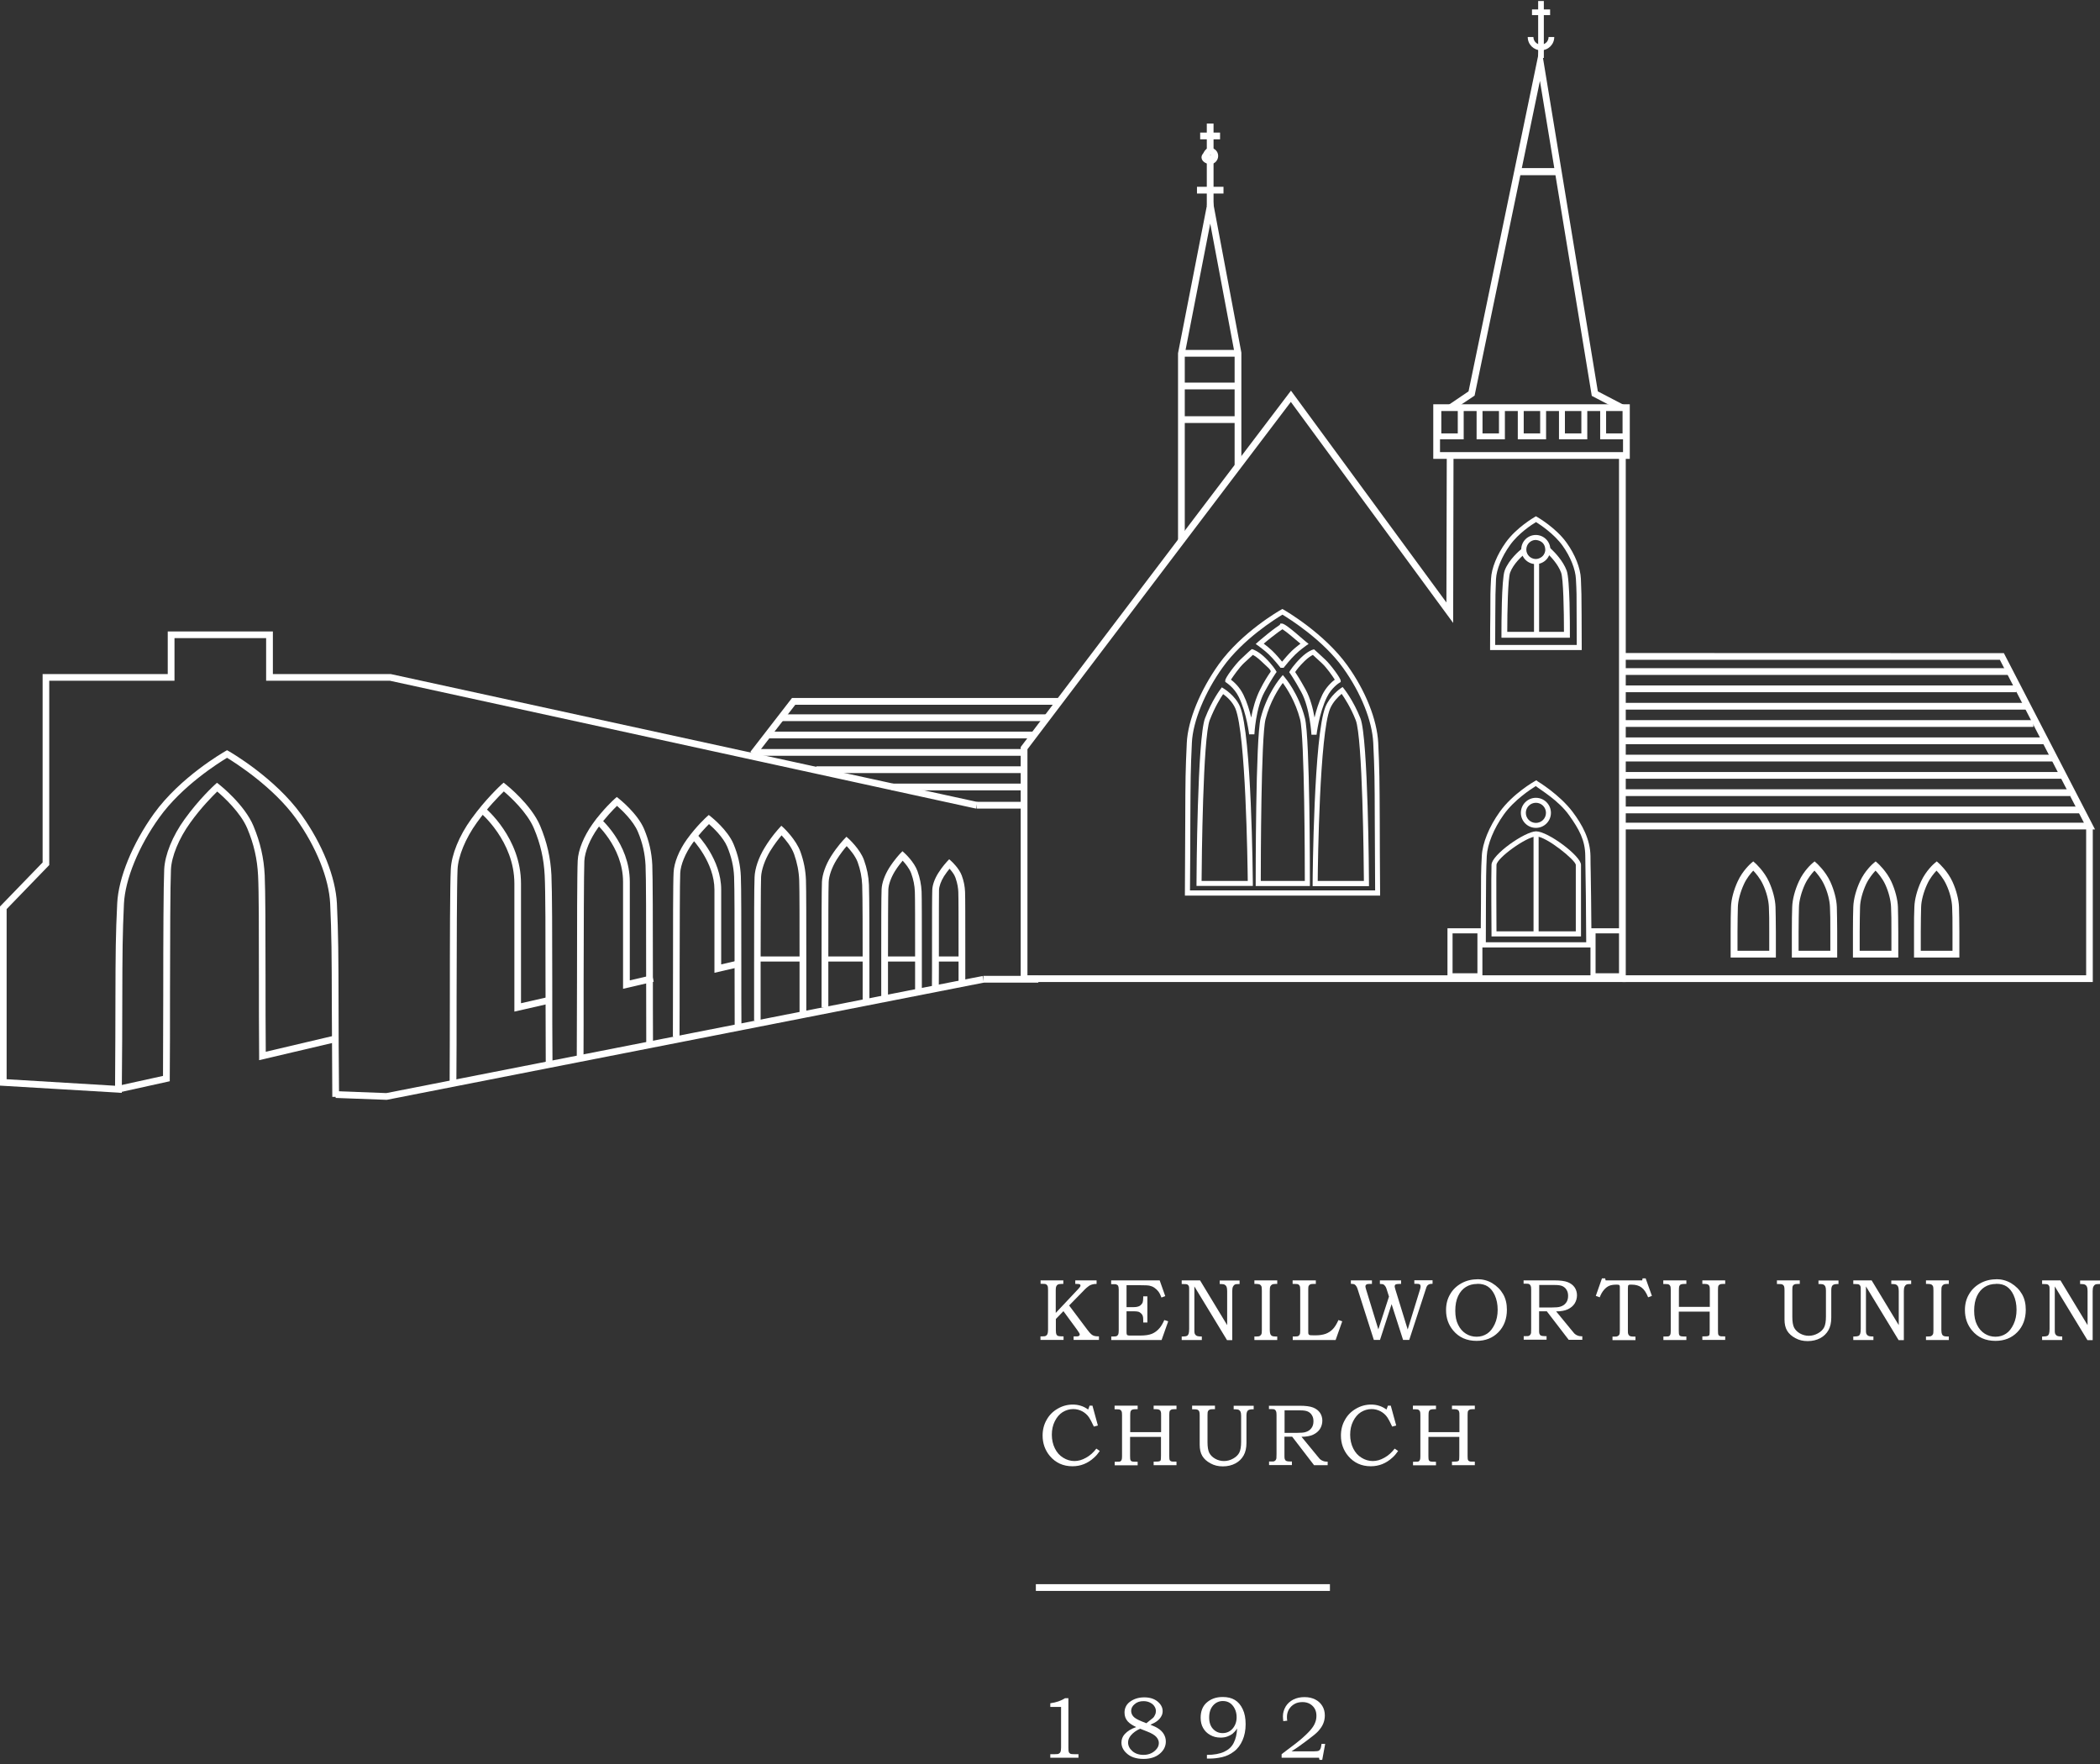 <?xml version="1.0" encoding="UTF-8"?> <svg xmlns="http://www.w3.org/2000/svg" width="400" height="336" viewBox="0 0 400 336" fill="none"><rect x="0" y="0" width="400" height="336" fill="#333333" stroke="none"/><g clip-path="url(#clip0_70_42)"><path d="M207.497 267.74H208.084L209.121 271.528L208.354 271.731C207.948 270.852 207.633 270.265 207.43 269.972C207.092 269.476 206.641 269.093 206.145 268.822C205.626 268.551 205.062 268.394 204.431 268.394C203.709 268.394 203.033 268.597 202.401 268.98C201.793 269.363 201.296 269.95 200.913 270.716C200.53 271.483 200.349 272.34 200.349 273.287C200.349 274.234 200.552 275.136 200.936 275.903C201.319 276.67 201.838 277.256 202.514 277.662C203.168 278.068 203.89 278.293 204.656 278.293C205.378 278.293 206.122 278.09 206.866 277.662C207.61 277.256 208.264 276.67 208.828 275.925L209.482 276.377C209.144 276.873 208.783 277.301 208.399 277.639C207.791 278.203 207.137 278.609 206.46 278.88C205.784 279.15 205.062 279.286 204.273 279.286C202.514 279.286 201.071 278.632 199.966 277.324C199.064 276.241 198.591 274.933 198.591 273.445C198.591 272.34 198.839 271.348 199.357 270.446C199.853 269.544 200.552 268.845 201.454 268.326C202.334 267.807 203.303 267.537 204.318 267.537C204.859 267.537 205.378 267.604 205.851 267.762C206.325 267.897 206.798 268.145 207.272 268.484L207.543 267.74H207.497Z" fill="white"></path><path d="M212.323 267.74H216.698V268.416H216.404C216.066 268.416 215.818 268.439 215.66 268.506C215.503 268.574 215.412 268.687 215.345 268.845C215.3 268.957 215.277 269.228 215.277 269.611V272.791H221.162V269.702C221.162 269.273 221.162 269.025 221.117 268.935C221.072 268.755 220.982 268.619 220.847 268.552C220.711 268.461 220.486 268.416 220.193 268.416H219.742V267.74H224.094V268.416H223.71C223.417 268.416 223.192 268.439 223.056 268.529C222.921 268.597 222.831 268.687 222.786 268.8C222.741 268.912 222.718 269.183 222.718 269.566V277.301C222.718 277.73 222.741 278 222.808 278.113C222.854 278.226 222.966 278.316 223.124 278.361C223.214 278.406 223.553 278.406 224.094 278.406V279.083H219.742V278.406H220.057C220.463 278.406 220.734 278.384 220.847 278.339C220.982 278.293 221.072 278.203 221.095 278.091C221.117 278 221.14 277.707 221.14 277.234V273.693H215.254V277.324C215.254 277.752 215.277 278.023 215.345 278.136C215.39 278.248 215.503 278.339 215.683 278.384C215.796 278.429 216.134 278.429 216.698 278.429V279.105H212.323V278.429H212.594C213.022 278.429 213.293 278.429 213.383 278.361C213.496 278.316 213.563 278.226 213.631 278.091C213.699 277.955 213.721 277.73 213.721 277.391V269.566C213.721 269.206 213.699 268.957 213.631 268.822C213.563 268.687 213.496 268.597 213.36 268.529C213.248 268.461 213.045 268.439 212.752 268.439H212.301V267.762L212.323 267.74Z" fill="white"></path><path d="M227.025 267.74H231.422V268.416H231.129C230.768 268.416 230.52 268.439 230.362 268.529C230.25 268.574 230.159 268.664 230.092 268.8C230.024 268.935 230.002 269.183 230.002 269.589V274.708C230.002 275.61 230.114 276.286 230.34 276.737C230.565 277.166 230.926 277.549 231.445 277.842C231.963 278.136 232.527 278.294 233.136 278.294C233.745 278.294 234.331 278.136 234.895 277.82C235.459 277.504 235.842 277.121 236.067 276.67C236.293 276.219 236.406 275.542 236.406 274.595V269.679C236.406 269.318 236.361 269.07 236.293 268.912C236.225 268.755 236.112 268.642 235.977 268.552C235.842 268.484 235.616 268.439 235.301 268.439H234.985V267.762H238.796V268.439H238.548C238.119 268.439 237.826 268.529 237.668 268.687C237.511 268.845 237.42 269.16 237.42 269.611V274.843C237.42 275.79 237.24 276.602 236.879 277.234C236.518 277.865 236 278.384 235.323 278.745C234.647 279.105 233.835 279.308 232.933 279.308C232.031 279.308 231.287 279.128 230.588 278.745C229.866 278.361 229.348 277.888 229.009 277.324C228.671 276.76 228.513 276.038 228.513 275.182V269.611C228.513 269.251 228.491 269.003 228.423 268.845C228.356 268.709 228.265 268.597 228.13 268.529C227.995 268.461 227.792 268.439 227.476 268.439H227.07V267.762L227.025 267.74Z" fill="white"></path><path d="M244.681 268.642V272.927H247.026C247.816 272.927 248.379 272.881 248.695 272.769C249.146 272.633 249.507 272.408 249.777 272.047C250.048 271.709 250.183 271.258 250.183 270.717C250.183 270.266 250.093 269.882 249.89 269.566C249.71 269.251 249.439 269.025 249.123 268.867C248.785 268.71 248.312 268.642 247.658 268.642H244.704H244.681ZM241.727 267.762H247.59C248.695 267.762 249.552 267.875 250.116 268.101C250.679 268.326 251.13 268.664 251.423 269.093C251.717 269.521 251.874 270.04 251.874 270.604C251.874 271.168 251.717 271.709 251.423 272.182C251.13 272.633 250.702 272.994 250.138 273.265C249.574 273.535 248.83 273.671 247.906 273.671L250.905 277.324C251.153 277.64 251.311 277.82 251.378 277.888C251.559 278.068 251.762 278.181 251.987 278.271C252.19 278.361 252.438 278.406 252.686 278.406H252.889V279.083H250.296L246.124 273.648H244.659V277.144C244.659 277.527 244.659 277.775 244.704 277.888C244.771 278.068 244.862 278.203 244.997 278.271C245.132 278.339 245.38 278.384 245.786 278.384H246.079V279.06H241.727V278.384H242.111C242.404 278.384 242.607 278.384 242.697 278.339C242.787 278.294 242.877 278.226 242.967 278.136C243.035 278.046 243.103 277.91 243.125 277.775C243.125 277.707 243.125 277.437 243.148 276.963V269.521C243.148 269.183 243.125 268.958 243.058 268.8C242.99 268.664 242.9 268.552 242.787 268.484C242.674 268.416 242.471 268.394 242.178 268.394H241.705V267.717L241.727 267.762Z" fill="white"></path><path d="M264.321 267.74H264.908L265.945 271.528L265.178 271.731C264.772 270.852 264.457 270.265 264.254 269.972C263.916 269.476 263.465 269.093 262.969 268.822C262.45 268.551 261.886 268.394 261.255 268.394C260.533 268.394 259.857 268.597 259.225 268.98C258.617 269.363 258.12 269.95 257.737 270.716C257.354 271.483 257.173 272.34 257.173 273.287C257.173 274.234 257.376 275.136 257.76 275.903C258.143 276.67 258.662 277.256 259.338 277.662C259.992 278.068 260.714 278.293 261.48 278.293C262.202 278.293 262.946 278.09 263.69 277.662C264.434 277.256 265.088 276.67 265.652 275.925L266.306 276.377C265.968 276.873 265.607 277.301 265.223 277.639C264.615 278.203 263.961 278.609 263.284 278.88C262.608 279.15 261.886 279.286 261.097 279.286C259.338 279.286 257.895 278.632 256.79 277.324C255.888 276.241 255.415 274.933 255.415 273.445C255.415 272.34 255.663 271.348 256.181 270.446C256.677 269.544 257.376 268.845 258.278 268.326C259.158 267.807 260.127 267.537 261.142 267.537C261.683 267.537 262.202 267.604 262.675 267.762C263.149 267.897 263.622 268.145 264.096 268.484L264.367 267.74H264.321Z" fill="white"></path><path d="M269.147 267.74H273.522V268.416H273.228C272.89 268.416 272.642 268.439 272.484 268.506C272.326 268.574 272.236 268.687 272.169 268.845C272.124 268.957 272.101 269.228 272.101 269.611V272.791H277.986V269.702C277.986 269.273 277.986 269.025 277.941 268.935C277.896 268.755 277.806 268.619 277.671 268.552C277.535 268.461 277.31 268.416 277.017 268.416H276.566V267.74H280.918V268.416H280.534C280.241 268.416 280.016 268.439 279.88 268.529C279.745 268.597 279.655 268.687 279.61 268.8C279.565 268.912 279.542 269.183 279.542 269.566V277.301C279.542 277.73 279.565 278 279.632 278.113C279.678 278.226 279.79 278.316 279.948 278.361C280.038 278.406 280.377 278.406 280.918 278.406V279.083H276.566V278.406H276.881C277.287 278.406 277.558 278.384 277.671 278.339C277.806 278.293 277.896 278.203 277.919 278.091C277.941 278 277.964 277.707 277.964 277.234V273.693H272.078V277.324C272.078 277.752 272.101 278.023 272.169 278.136C272.214 278.248 272.326 278.339 272.507 278.384C272.62 278.429 272.958 278.429 273.522 278.429V279.105H269.147V278.429H269.418C269.846 278.429 270.117 278.429 270.207 278.361C270.32 278.316 270.387 278.226 270.455 278.091C270.523 277.955 270.545 277.73 270.545 277.391V269.566C270.545 269.206 270.523 268.957 270.455 268.822C270.387 268.687 270.32 268.597 270.184 268.529C270.072 268.461 269.869 268.439 269.576 268.439H269.125V267.762L269.147 267.74Z" fill="white"></path><path d="M198.14 243.881H202.537V244.557H202.221C201.86 244.557 201.612 244.603 201.477 244.693C201.319 244.783 201.229 244.918 201.161 245.099C201.116 245.234 201.094 245.459 201.094 245.775V250.082L205.355 245.55C205.581 245.302 205.716 245.144 205.739 245.076C205.784 245.008 205.806 244.941 205.806 244.851C205.806 244.76 205.761 244.67 205.671 244.625C205.581 244.58 205.378 244.557 205.062 244.557H204.814V243.881H208.873V244.557C208.557 244.557 208.264 244.58 207.994 244.67C207.746 244.738 207.52 244.851 207.385 244.963C207.047 245.211 206.821 245.414 206.686 245.55L203.642 248.662L207.114 253.285C207.43 253.713 207.678 253.984 207.858 254.142C208.039 254.299 208.242 254.412 208.422 254.457C208.625 254.525 208.918 254.547 209.324 254.547V255.224H204.499V254.547H204.792C205.107 254.547 205.31 254.547 205.355 254.525C205.446 254.525 205.513 254.457 205.581 254.39C205.626 254.322 205.671 254.254 205.671 254.187C205.671 254.051 205.491 253.736 205.107 253.217L202.559 249.744L201.116 251.232V253.42C201.116 253.803 201.161 254.051 201.229 254.187C201.297 254.322 201.409 254.435 201.59 254.48C201.702 254.525 202.041 254.547 202.582 254.547V255.224H198.185V254.547H198.523C198.861 254.547 199.087 254.525 199.222 254.435C199.357 254.367 199.448 254.254 199.515 254.096C199.583 253.939 199.628 253.668 199.628 253.262V245.753C199.628 245.369 199.605 245.076 199.538 244.941C199.47 244.806 199.38 244.693 199.245 244.625C199.109 244.557 198.861 244.535 198.455 244.535H198.207V243.858L198.14 243.881Z" fill="white"></path><path d="M211.647 243.881H220.892L221.952 246.88L221.23 247.151C221.05 246.655 220.847 246.271 220.644 246.001C220.441 245.73 220.17 245.482 219.877 245.279C219.584 245.076 219.291 244.963 218.975 244.896C218.682 244.828 218.118 244.805 217.329 244.805H214.578V248.977H215.953C216.45 248.977 216.833 248.887 217.104 248.729C217.352 248.549 217.532 248.346 217.645 248.098C217.712 247.917 217.757 247.579 217.757 247.106V246.925H218.547V251.909H217.757V251.48C217.757 251.097 217.735 250.826 217.667 250.646C217.6 250.466 217.509 250.33 217.352 250.173C217.194 250.015 217.036 249.924 216.855 249.857C216.675 249.812 216.382 249.767 215.953 249.767H214.578V253.465C214.578 253.848 214.578 254.074 214.623 254.164C214.668 254.254 214.713 254.299 214.803 254.344C214.894 254.39 215.097 254.39 215.48 254.39H217.194C218.141 254.39 218.885 254.277 219.426 254.051C219.967 253.826 220.441 253.465 220.847 252.991C221.162 252.631 221.478 252.112 221.771 251.435L222.515 251.683L221.253 255.246H211.669V254.57H211.985C212.368 254.57 212.594 254.547 212.684 254.502C212.819 254.435 212.932 254.322 213 254.164C213.045 254.051 213.09 253.826 213.09 253.465V245.64C213.09 245.279 213.045 245.053 212.977 244.918C212.909 244.783 212.774 244.715 212.616 244.648C212.526 244.602 212.21 244.602 211.647 244.602V243.926V243.881Z" fill="white"></path><path d="M225.108 243.881H228.581L233.745 252.405V245.933C233.745 245.55 233.7 245.256 233.632 245.099C233.564 244.941 233.452 244.805 233.294 244.715C233.136 244.625 232.911 244.58 232.617 244.58H232.324V243.903H236.112V244.58H235.91C235.571 244.58 235.346 244.602 235.233 244.67C235.075 244.738 234.94 244.896 234.85 245.076C234.76 245.279 234.714 245.572 234.714 245.933V255.269H233.722L227.499 245.031V253.149C227.499 253.6 227.499 253.871 227.544 253.961C227.589 254.096 227.657 254.209 227.747 254.299C227.837 254.39 227.972 254.48 228.108 254.502C228.243 254.547 228.513 254.57 228.919 254.57V255.246H225.086V254.57H225.289C225.672 254.57 225.943 254.525 226.078 254.457C226.213 254.39 226.326 254.254 226.394 254.074C226.461 253.893 226.507 253.578 226.507 253.127V245.933C226.507 245.482 226.507 245.211 226.484 245.099C226.439 244.918 226.349 244.783 226.213 244.693C226.078 244.602 225.808 244.58 225.379 244.58H225.086V243.903L225.108 243.881Z" fill="white"></path><path d="M238.931 243.881H243.283V244.557H242.945C242.629 244.557 242.404 244.602 242.268 244.693C242.133 244.783 242.02 244.896 241.953 245.054C241.885 245.211 241.863 245.527 241.863 246.001V253.33C241.863 253.69 241.908 253.961 241.975 254.119C242.043 254.277 242.156 254.39 242.268 254.457C242.404 254.525 242.629 254.57 242.945 254.57H243.283V255.246H238.931V254.57H239.292C239.608 254.57 239.833 254.547 239.968 254.457C240.104 254.367 240.194 254.277 240.262 254.141C240.329 254.006 240.352 253.736 240.352 253.33V245.843C240.352 245.414 240.329 245.144 240.262 244.986C240.194 244.851 240.104 244.738 239.968 244.67C239.833 244.602 239.608 244.557 239.292 244.557H238.931V243.881Z" fill="white"></path><path d="M246.237 243.881H250.634V244.557H250.228C249.913 244.557 249.687 244.58 249.574 244.648C249.439 244.715 249.349 244.783 249.281 244.918C249.214 245.031 249.191 245.234 249.191 245.527V253.442C249.191 253.803 249.191 254.029 249.236 254.096C249.259 254.187 249.349 254.254 249.439 254.299C249.507 254.322 249.732 254.344 250.093 254.344H250.702C251.401 254.344 252.01 254.232 252.528 254.051C253.047 253.848 253.498 253.555 253.859 253.172C254.242 252.788 254.603 252.202 254.941 251.435L255.663 251.683L254.4 255.246H246.237V254.57H246.598C246.936 254.57 247.184 254.547 247.297 254.48C247.41 254.412 247.5 254.322 247.567 254.187C247.635 254.051 247.658 253.803 247.658 253.465V245.73C247.658 245.347 247.635 245.076 247.567 244.941C247.5 244.805 247.41 244.715 247.297 244.648C247.184 244.58 246.936 244.557 246.575 244.557H246.214V243.881H246.237Z" fill="white"></path><path d="M257.241 243.881H261.322V244.557H260.894C260.623 244.557 260.421 244.58 260.308 244.648C260.15 244.738 260.082 244.873 260.082 245.031C260.082 245.166 260.127 245.347 260.218 245.64L262.54 253.217L264.57 246.97L264.096 245.482C263.983 245.121 263.803 244.873 263.577 244.693C263.442 244.603 263.194 244.557 262.833 244.557V243.881H266.87V244.557H266.486C266.148 244.557 265.923 244.603 265.81 244.67C265.697 244.76 265.652 244.873 265.652 245.008C265.652 245.121 265.697 245.324 265.787 245.617L268.132 253.24L270.477 245.617C270.568 245.347 270.59 245.144 270.59 245.008C270.59 244.851 270.545 244.738 270.432 244.648C270.32 244.557 270.117 244.535 269.801 244.535H269.395V243.858H272.868V244.535C272.575 244.535 272.349 244.557 272.214 244.625C272.078 244.693 271.943 244.783 271.853 244.896C271.763 245.008 271.65 245.257 271.56 245.617L268.425 255.224H267.253L265.066 248.414L262.856 255.224H261.683L258.617 245.617C258.481 245.144 258.278 244.851 258.075 244.693C257.918 244.58 257.647 244.535 257.309 244.535V243.858L257.241 243.881Z" fill="white"></path><path d="M281.391 244.557C280.534 244.557 279.813 244.76 279.204 245.144C278.595 245.527 278.099 246.091 277.738 246.857C277.377 247.624 277.197 248.549 277.197 249.654C277.197 250.759 277.377 251.616 277.738 252.337C278.099 253.081 278.595 253.645 279.204 254.029C279.813 254.412 280.489 254.615 281.256 254.615C282.023 254.615 282.677 254.412 283.263 254.029C283.849 253.645 284.323 253.036 284.706 252.225C285.089 251.413 285.27 250.488 285.27 249.473C285.27 248.459 285.089 247.511 284.706 246.677C284.368 245.955 283.939 245.414 283.398 245.053C282.857 244.693 282.203 244.535 281.391 244.535M281.391 243.655C282.428 243.655 283.376 243.903 284.21 244.399C285.112 244.941 285.811 245.64 286.307 246.497C286.803 247.354 287.029 248.346 287.029 249.473C287.029 251.21 286.487 252.653 285.405 253.758C284.323 254.863 282.925 255.404 281.256 255.404C279.384 255.404 277.896 254.75 276.791 253.42C275.889 252.337 275.438 251.052 275.438 249.541C275.438 248.413 275.686 247.421 276.205 246.542C276.701 245.662 277.423 244.963 278.347 244.445C279.272 243.926 280.286 243.678 281.391 243.678" fill="white"></path><path d="M293.185 244.761V249.045H295.53C296.319 249.045 296.883 249 297.198 248.887C297.649 248.752 298.01 248.526 298.281 248.166C298.551 247.827 298.687 247.376 298.687 246.835C298.687 246.384 298.596 246.001 298.393 245.685C298.213 245.369 297.942 245.144 297.627 244.986C297.288 244.828 296.815 244.761 296.161 244.761H293.207H293.185ZM290.231 243.881H296.093C297.198 243.881 298.055 243.994 298.619 244.219C299.183 244.445 299.634 244.783 299.927 245.212C300.22 245.64 300.378 246.159 300.378 246.722C300.378 247.286 300.22 247.827 299.927 248.301C299.634 248.752 299.205 249.113 298.641 249.383C298.078 249.654 297.334 249.789 296.409 249.789L299.408 253.443C299.656 253.758 299.814 253.939 299.882 254.006C300.062 254.187 300.265 254.299 300.49 254.39C300.693 254.48 300.941 254.525 301.189 254.525H301.392V255.202H298.799L294.628 249.767H293.162V253.262C293.162 253.646 293.162 253.894 293.207 254.006C293.275 254.187 293.365 254.322 293.5 254.39C293.635 254.457 293.884 254.502 294.289 254.502H294.583V255.179H290.231V254.502H290.614C290.907 254.502 291.11 254.502 291.2 254.457C291.29 254.412 291.381 254.345 291.471 254.254C291.538 254.164 291.606 254.029 291.629 253.894C291.629 253.826 291.629 253.555 291.651 253.082V245.64C291.651 245.302 291.629 245.076 291.561 244.918C291.493 244.783 291.403 244.67 291.29 244.603C291.178 244.535 290.975 244.512 290.682 244.512H290.208V243.836L290.231 243.881Z" fill="white"></path><path d="M305.181 243.498H305.744L305.835 243.881H312.802L312.87 243.498H313.456L314.651 246.835L313.93 247.106C313.569 246.204 313.163 245.595 312.667 245.234C312.193 244.873 311.562 244.693 310.818 244.693C310.502 244.693 310.322 244.693 310.254 244.738C310.187 244.783 310.164 244.806 310.119 244.873C310.119 244.941 310.074 245.121 310.074 245.437V253.33C310.074 253.713 310.074 253.961 310.141 254.096C310.187 254.232 310.232 254.322 310.322 254.39C310.39 254.457 310.502 254.502 310.638 254.547C310.773 254.57 311.066 254.593 311.517 254.593V255.269H307.142V254.593C307.616 254.593 307.932 254.593 308.022 254.547C308.202 254.48 308.338 254.39 308.428 254.232C308.518 254.074 308.54 253.803 308.54 253.375V245.324C308.54 245.076 308.54 244.918 308.495 244.873C308.495 244.828 308.428 244.783 308.36 244.738C308.292 244.715 308.157 244.693 307.932 244.693C307.345 244.693 306.872 244.76 306.511 244.918C306.15 245.076 305.835 245.324 305.519 245.685C305.203 246.046 304.933 246.519 304.707 247.106L303.963 246.835L305.136 243.498H305.181Z" fill="white"></path><path d="M316.839 243.881H321.213V244.557H320.92C320.582 244.557 320.334 244.58 320.176 244.648C320.018 244.715 319.928 244.828 319.86 244.986C319.815 245.099 319.793 245.369 319.793 245.753V248.932H325.678V245.843C325.678 245.414 325.678 245.166 325.633 245.076C325.588 244.896 325.497 244.76 325.362 244.693C325.227 244.602 325.001 244.557 324.708 244.557H324.257V243.881H328.609V244.557H328.226C327.933 244.557 327.707 244.58 327.572 244.67C327.437 244.738 327.346 244.828 327.301 244.941C327.256 245.054 327.234 245.324 327.234 245.707V253.442C327.234 253.871 327.256 254.141 327.324 254.254C327.369 254.367 327.482 254.457 327.64 254.502C327.73 254.547 328.068 254.547 328.609 254.547V255.224H324.257V254.547H324.573C324.979 254.547 325.249 254.525 325.362 254.48C325.497 254.435 325.588 254.344 325.61 254.232C325.633 254.141 325.655 253.848 325.655 253.375V249.834H319.77V253.465C319.77 253.893 319.793 254.164 319.86 254.277C319.905 254.39 320.018 254.48 320.198 254.525C320.311 254.57 320.649 254.57 321.213 254.57V255.246H316.839V254.57H317.109C317.538 254.57 317.808 254.57 317.898 254.502C318.011 254.457 318.079 254.367 318.146 254.232C318.214 254.096 318.237 253.871 318.237 253.533V245.707C318.237 245.347 318.214 245.099 318.146 244.963C318.079 244.828 318.011 244.738 317.876 244.67C317.763 244.602 317.56 244.58 317.267 244.58H316.816V243.903L316.839 243.881Z" fill="white"></path><path d="M338.418 243.881H342.815V244.557H342.522C342.161 244.557 341.913 244.58 341.755 244.67C341.643 244.715 341.552 244.805 341.485 244.941C341.417 245.076 341.395 245.324 341.395 245.73V250.849C341.395 251.751 341.507 252.428 341.733 252.879C341.958 253.307 342.319 253.69 342.838 253.984C343.356 254.277 343.92 254.435 344.529 254.435C345.138 254.435 345.724 254.277 346.288 253.961C346.851 253.645 347.235 253.262 347.46 252.811C347.686 252.36 347.799 251.683 347.799 250.736V245.82C347.799 245.459 347.753 245.211 347.686 245.054C347.618 244.896 347.505 244.783 347.37 244.693C347.235 244.625 347.009 244.58 346.694 244.58H346.378V243.903H350.189V244.58H349.941C349.512 244.58 349.219 244.67 349.061 244.828C348.903 244.986 348.813 245.302 348.813 245.753V250.984C348.813 251.931 348.633 252.743 348.272 253.375C347.911 254.006 347.393 254.525 346.716 254.886C346.04 255.246 345.228 255.449 344.326 255.449C343.424 255.449 342.68 255.269 341.981 254.886C341.259 254.502 340.741 254.029 340.402 253.465C340.064 252.901 339.906 252.18 339.906 251.323V245.753C339.906 245.392 339.884 245.144 339.816 244.986C339.748 244.851 339.658 244.738 339.523 244.67C339.388 244.602 339.185 244.58 338.869 244.58H338.463V243.903L338.418 243.881Z" fill="white"></path><path d="M353.03 243.881H356.503L361.666 252.405V245.933C361.666 245.55 361.621 245.256 361.554 245.099C361.486 244.941 361.373 244.805 361.215 244.715C361.058 244.625 360.832 244.58 360.539 244.58H360.246V243.903H364.034V244.58H363.831C363.493 244.58 363.267 244.602 363.155 244.67C362.997 244.738 362.861 244.896 362.771 245.076C362.681 245.279 362.636 245.572 362.636 245.933V255.269H361.644L355.42 245.031V253.149C355.42 253.6 355.42 253.871 355.465 253.961C355.51 254.096 355.578 254.209 355.668 254.299C355.758 254.39 355.894 254.48 356.029 254.502C356.164 254.547 356.435 254.57 356.841 254.57V255.246H353.007V254.57H353.21C353.594 254.57 353.864 254.525 354 254.457C354.135 254.39 354.248 254.254 354.315 254.074C354.383 253.893 354.428 253.578 354.428 253.127V245.933C354.428 245.482 354.428 245.211 354.405 245.099C354.36 244.918 354.27 244.783 354.135 244.693C354 244.602 353.729 244.58 353.301 244.58H353.007V243.903L353.03 243.881Z" fill="white"></path><path d="M366.853 243.881H371.205V244.557H370.866C370.551 244.557 370.325 244.602 370.19 244.693C370.055 244.783 369.942 244.896 369.874 245.054C369.807 245.211 369.784 245.527 369.784 246.001V253.33C369.784 253.69 369.829 253.961 369.897 254.119C369.964 254.277 370.055 254.39 370.19 254.457C370.325 254.525 370.551 254.57 370.866 254.57H371.205V255.246H366.853V254.57H367.213C367.529 254.57 367.755 254.547 367.89 254.457C368.025 254.367 368.115 254.277 368.183 254.141C368.251 254.006 368.273 253.736 368.273 253.33V245.843C368.273 245.414 368.251 245.144 368.183 244.986C368.115 244.851 368.025 244.738 367.89 244.67C367.755 244.602 367.529 244.557 367.213 244.557H366.853V243.881Z" fill="white"></path><path d="M380.224 244.557C379.367 244.557 378.646 244.76 378.037 245.144C377.428 245.527 376.932 246.091 376.571 246.857C376.211 247.624 376.03 248.549 376.03 249.654C376.03 250.759 376.211 251.616 376.571 252.337C376.932 253.081 377.428 253.645 378.037 254.029C378.646 254.412 379.322 254.615 380.089 254.615C380.856 254.615 381.51 254.412 382.096 254.029C382.682 253.645 383.156 253.036 383.539 252.225C383.922 251.413 384.103 250.488 384.103 249.473C384.103 248.459 383.922 247.511 383.539 246.677C383.201 245.955 382.772 245.414 382.231 245.053C381.69 244.693 381.036 244.535 380.224 244.535M380.224 243.655C381.262 243.655 382.186 243.903 383.043 244.399C383.945 244.941 384.644 245.64 385.14 246.497C385.636 247.354 385.862 248.346 385.862 249.473C385.862 251.21 385.32 252.653 384.238 253.758C383.156 254.863 381.758 255.404 380.089 255.404C378.217 255.404 376.729 254.75 375.624 253.42C374.722 252.337 374.271 251.052 374.271 249.541C374.271 248.413 374.519 247.421 375.038 246.542C375.534 245.662 376.256 244.963 377.18 244.445C378.105 243.926 379.119 243.678 380.224 243.678" fill="white"></path><path d="M388.996 243.881H392.469L397.632 252.405V245.933C397.632 245.55 397.587 245.256 397.52 245.099C397.452 244.941 397.339 244.805 397.181 244.715C397.023 244.625 396.798 244.58 396.505 244.58H396.212V243.903H400V244.58H399.797C399.459 244.58 399.233 244.602 399.121 244.67C398.963 244.738 398.827 244.896 398.737 245.076C398.647 245.279 398.602 245.572 398.602 245.933V255.269H397.61L391.386 245.031V253.149C391.386 253.6 391.386 253.871 391.431 253.961C391.476 254.096 391.544 254.209 391.634 254.299C391.724 254.39 391.86 254.48 391.995 254.502C392.13 254.547 392.401 254.57 392.807 254.57V255.246H388.973V254.57H389.176C389.56 254.57 389.83 254.525 389.966 254.457C390.101 254.39 390.214 254.254 390.281 254.074C390.349 253.893 390.394 253.578 390.394 253.127V245.933C390.394 245.482 390.394 245.211 390.371 245.099C390.326 244.918 390.236 244.783 390.101 244.693C389.966 244.602 389.695 244.58 389.267 244.58H388.973V243.903L388.996 243.881Z" fill="white"></path><path d="M253.318 301.746H197.305V303.031H253.318V301.746Z" fill="white"></path><path d="M202.898 323.462H203.506V332.889C203.506 333.34 203.529 333.61 203.597 333.746C203.642 333.881 203.754 333.971 203.867 334.039C204.003 334.106 204.251 334.129 204.634 334.129H205.423V334.805H200.056V334.129H200.936C201.319 334.129 201.567 334.106 201.702 334.016C201.838 333.948 201.928 333.836 201.996 333.7C202.063 333.565 202.108 333.272 202.108 332.889V325.131H200.056V324.432C201.184 324.274 202.108 323.959 202.875 323.462" fill="white"></path><path d="M218.366 328.221C218.975 327.747 219.381 327.431 219.584 327.251C219.787 327.071 219.922 326.845 220.012 326.62C220.125 326.394 220.17 326.146 220.17 325.921C220.17 325.605 220.08 325.289 219.877 324.996C219.697 324.703 219.404 324.477 219.043 324.297C218.682 324.117 218.276 324.026 217.803 324.026C217.126 324.026 216.562 324.207 216.134 324.59C215.683 324.951 215.458 325.402 215.458 325.875C215.458 326.259 215.593 326.62 215.863 326.935C216.134 327.251 216.653 327.544 217.419 327.86L218.366 328.243V328.221ZM217.216 329.258C216.45 329.596 215.841 330.025 215.39 330.566C215.052 330.994 214.871 331.423 214.871 331.897C214.871 332.505 215.142 333.069 215.683 333.543C216.224 334.016 216.946 334.264 217.803 334.264C218.66 334.264 219.426 333.994 220.012 333.453C220.509 333.002 220.734 332.528 220.734 332.009C220.734 331.603 220.576 331.22 220.261 330.859C219.945 330.498 219.359 330.138 218.479 329.799L217.171 329.281L217.216 329.258ZM219.111 328.514C219.742 328.762 220.238 328.987 220.576 329.213C221.072 329.529 221.433 329.89 221.681 330.318C221.929 330.746 222.064 331.197 222.064 331.716C222.064 332.618 221.681 333.385 220.914 334.039C220.148 334.693 219.111 335.031 217.803 335.031C216.427 335.031 215.322 334.67 214.556 333.926C213.924 333.34 213.609 332.663 213.609 331.919C213.609 331.31 213.811 330.769 214.24 330.295C214.759 329.732 215.48 329.281 216.427 328.965C215.683 328.627 215.164 328.266 214.826 327.905C214.398 327.431 214.195 326.868 214.195 326.214C214.195 325.402 214.51 324.725 215.119 324.229C215.886 323.62 216.833 323.305 217.961 323.305C218.998 323.305 219.855 323.575 220.486 324.094C221.14 324.635 221.456 325.244 221.456 325.921C221.456 326.259 221.388 326.597 221.208 326.89C221.05 327.206 220.802 327.499 220.463 327.77C220.125 328.04 219.674 328.288 219.088 328.536" fill="white"></path><path d="M232.888 330.115C233.655 330.115 234.309 329.822 234.805 329.235C235.301 328.649 235.549 327.927 235.549 327.093C235.549 326.507 235.436 325.965 235.188 325.469C234.94 324.973 234.624 324.612 234.241 324.364C233.858 324.116 233.429 324.004 232.933 324.004C232.189 324.004 231.558 324.297 231.062 324.86C230.565 325.424 230.317 326.191 230.317 327.138C230.317 328.085 230.565 328.784 231.039 329.303C231.535 329.844 232.144 330.115 232.865 330.115M229.889 335.031V334.264C231.242 334.264 232.324 334.061 233.159 333.678C233.993 333.294 234.602 332.753 234.985 331.987C235.368 331.242 235.594 330.318 235.639 329.235C235.368 329.664 235.075 329.98 234.782 330.228C234.489 330.453 234.151 330.633 233.767 330.769C233.384 330.904 232.956 330.972 232.505 330.972C231.761 330.972 231.107 330.814 230.52 330.476C229.934 330.16 229.483 329.709 229.167 329.145C228.852 328.604 228.694 327.95 228.694 327.183C228.694 325.988 229.055 325.041 229.776 324.364C230.588 323.62 231.603 323.237 232.888 323.237C233.813 323.237 234.579 323.417 235.211 323.801C235.842 324.184 236.338 324.77 236.699 325.537C237.082 326.326 237.263 327.273 237.263 328.423C237.263 329.574 237.06 330.588 236.676 331.468C236.293 332.347 235.752 333.092 235.053 333.61C234.354 334.151 233.587 334.512 232.775 334.693C231.941 334.873 231.197 334.963 230.52 334.963H229.889V335.031Z" fill="white"></path><path d="M245.222 327.747L244.433 327.837C244.388 327.454 244.366 327.138 244.366 326.89C244.366 326.259 244.546 325.65 244.884 325.063C245.222 324.5 245.719 324.049 246.327 323.733C246.959 323.417 247.658 323.259 248.47 323.259C249.281 323.259 249.935 323.417 250.522 323.71C251.108 324.003 251.559 324.432 251.874 324.951C252.19 325.469 252.348 326.078 252.348 326.755C252.348 327.318 252.235 327.86 252.032 328.333C251.829 328.829 251.491 329.303 251.04 329.799C250.702 330.16 250.025 330.724 248.988 331.49C247.703 332.46 246.711 333.159 246.012 333.588H250.251C250.747 333.588 251.085 333.542 251.221 333.452C251.423 333.339 251.581 333.069 251.649 332.618L251.717 332.167H252.416L251.852 335.211H251.333L251.243 334.805H244.118V334.129L245.425 333.137C246.418 332.392 247.139 331.851 247.613 331.445C248.492 330.701 249.146 330.07 249.597 329.551C250.048 329.032 250.341 328.559 250.499 328.13C250.679 327.702 250.747 327.273 250.747 326.8C250.747 326.033 250.499 325.402 250.003 324.928C249.507 324.454 248.875 324.206 248.086 324.206C247.522 324.206 247.004 324.319 246.575 324.567C246.124 324.815 245.786 325.154 245.516 325.582C245.268 326.01 245.132 326.507 245.132 327.003C245.132 327.183 245.132 327.431 245.177 327.702" fill="white"></path><path d="M398.625 187.053H309.037V185.768H397.362V157.331H398.625V187.053Z" fill="white"></path><path d="M308.383 87.175V185.767H195.704V142.718L245.876 76.554L276.791 118.656L276.859 87.175H275.574L275.506 114.755L245.899 74.412L194.419 142.289V187.053H309.668V87.175H308.924H308.383Z" fill="white"></path><path d="M304.346 74.524L293.455 8.338L279.723 74.547L275.596 77.343V78.155H276.859V78.042L280.873 75.359L293.32 15.396L303.196 75.404L308.383 78.11V78.178H309.668V77.321L304.346 74.547V74.524Z" fill="white"></path><path d="M273.003 77.005V87.401H310.435V77.005H273.003ZM309.149 86.116H274.288V78.291H309.149V86.116Z" fill="white"></path><path d="M286.645 83.68H281.256V77.276H282.383V82.553H285.518V77.276H286.645V83.68Z" fill="white"></path><path d="M278.798 83.68H273.409V77.276H274.536V82.553H277.671V77.276H278.798V83.68Z" fill="white"></path><path d="M302.339 83.68H296.95V77.276H298.078V82.553H301.212V77.276H302.339V83.68Z" fill="white"></path><path d="M310.187 83.68H304.797V77.276H305.925V82.553H309.059V77.276H310.187V83.68Z" fill="white"></path><path d="M294.492 83.68H289.103V77.276H290.231V82.553H293.365V77.276H294.492V83.68Z" fill="white"></path><path d="M294.064 0.197H292.982V11.044H294.064V0.197Z" fill="white"></path><path d="M295.259 1.798H291.809V2.881H295.259V1.798Z" fill="white"></path><path d="M299.025 121.475H285.991V120.393C285.991 119.378 285.991 110.403 286.6 108.689C287.389 106.546 289.599 104.742 289.712 104.652L290.434 104.066L290.772 105.712C290.614 105.938 292.125 106.93 292.846 106.704C293.884 106.366 294.132 105.667 294.402 104.99L294.492 103.705L295.597 104.697C296.093 105.171 297.717 106.795 298.416 108.689C299.047 110.38 299.025 119.378 299.025 120.393V121.453V121.475ZM287.119 120.348H297.897C297.897 116.424 297.785 110.222 297.356 109.072C296.77 107.448 295.304 105.96 294.898 105.577C294.763 105.825 294.199 106.749 292.688 107.178L292.508 107.223L292.328 107.155C291.155 106.727 290.343 105.96 290.185 105.712C289.87 105.983 288.269 107.381 287.637 109.072C287.232 110.222 287.096 116.424 287.096 120.348H287.119Z" fill="white"></path><path d="M297.198 32.017H288.99V33.37H297.198V32.017Z" fill="white"></path><path d="M293.523 9.578C292.125 9.578 290.997 8.451 290.997 7.053H292.08C292.08 7.842 292.711 8.496 293.523 8.496C294.335 8.496 294.966 7.865 294.966 7.053H296.048C296.048 8.451 294.921 9.578 293.523 9.578Z" fill="white"></path><path d="M143.931 144.003L142.917 143.214L150.854 132.954H201.905V134.239H151.485L143.931 144.003Z" fill="white"></path><path d="M293.162 106.705H292.192V120.912H293.162V106.705Z" fill="white"></path><path d="M292.531 102.849C291.538 102.849 290.727 103.66 290.727 104.675C290.727 105.69 291.538 106.457 292.531 106.479C293.32 106.479 294.38 105.825 294.335 104.675C294.312 103.683 293.703 102.961 292.531 102.849ZM292.531 107.449C290.997 107.449 289.757 106.209 289.757 104.675C289.757 103.142 290.997 101.901 292.531 101.901C294.064 101.901 295.304 103.142 295.304 104.675C295.304 106.209 294.064 107.449 292.531 107.449Z" fill="white"></path><path d="M73.668 209.491L63.927 209.13L63.995 207.845L73.578 208.206L187.158 185.903L187.406 187.166L73.668 209.491Z" fill="white"></path><path d="M63.296 208.905C63.251 201.576 63.228 196.073 63.205 191.744C63.183 181.754 63.16 178.033 62.89 172.124C62.664 167.344 60.229 161.278 56.373 155.91C52.021 149.867 44.828 145.312 43.249 144.342C41.693 145.289 34.681 149.664 30.351 155.708C26.405 161.187 23.834 167.502 23.609 172.147C23.338 178.078 23.316 181.032 23.293 190.842C23.293 194.968 23.271 200.268 23.203 207.484V208.161L0 206.785V172.666L8.118 164.277V128.399H31.952V120.28H51.976V128.399H74.457L186.166 152.753L185.895 154.016L74.254 129.661H50.691V121.543H33.237V129.661H9.38V164.773L1.263 173.162V205.567L21.918 206.808C21.963 199.93 21.985 194.833 21.985 190.842C22.008 181.28 22.031 178.055 22.324 172.102C22.549 167.231 25.233 160.669 29.314 154.986C34.365 147.973 42.595 143.282 42.934 143.079L43.249 142.899L43.565 143.079C43.926 143.282 52.382 148.176 57.41 155.189C61.401 160.759 63.927 167.073 64.175 172.102C64.446 178.01 64.468 181.776 64.491 191.766C64.491 196.096 64.513 201.576 64.581 208.927H63.296V208.905Z" fill="white"></path><path d="M86.927 206.785H85.642C85.664 202.072 85.687 196.164 85.687 190.255C85.687 179.611 85.71 168.607 85.867 165.562C86.003 162.789 87.446 159.203 89.768 156.001C92.542 152.145 95.406 149.551 95.518 149.438L95.924 149.078L96.353 149.416C96.556 149.574 101.178 153.25 102.892 157.309C104.2 160.443 104.876 163.42 105.034 166.69C105.169 169.666 105.192 178.078 105.192 186.985C105.192 192.172 105.192 197.607 105.237 202.455H103.952C103.929 197.607 103.907 192.172 103.907 186.985C103.907 178.1 103.907 169.689 103.749 166.735C103.591 163.6 102.96 160.759 101.697 157.782C100.412 154.715 97.142 151.739 95.969 150.746C95.09 151.603 92.88 153.813 90.806 156.722C88.663 159.699 87.265 163.104 87.153 165.607C87.017 168.607 86.995 179.611 86.972 190.233C86.972 196.141 86.972 202.072 86.927 206.762" fill="white"></path><path d="M111.145 201.711H109.86C109.86 198.216 109.882 192.758 109.905 187.03C109.905 176.725 109.927 166.081 110.04 163.938C110.13 161.886 111.213 159.27 112.881 156.925C114.888 154.129 116.985 152.235 117.075 152.167L117.481 151.806L117.91 152.144C118.045 152.257 121.427 154.941 122.69 157.917C123.637 160.195 124.133 162.36 124.246 164.75C124.336 166.893 124.359 175.981 124.359 184.753C124.359 189.939 124.359 195.036 124.381 198.599H123.096C123.096 195.036 123.073 189.939 123.073 184.753C123.073 175.981 123.073 166.915 122.961 164.818C122.848 162.585 122.397 160.556 121.495 158.414C120.616 156.339 118.451 154.309 117.526 153.497C116.827 154.174 115.339 155.707 113.918 157.669C112.385 159.789 111.393 162.225 111.303 164.006C111.213 166.148 111.19 177.243 111.167 187.053C111.167 192.781 111.167 198.238 111.145 201.734" fill="white"></path><path d="M129.455 197.449H128.17C128.17 194.382 128.192 189.872 128.192 185.249C128.192 176.815 128.192 168.088 128.305 166.148C128.395 164.322 129.342 161.954 130.853 159.857C132.657 157.354 134.528 155.662 134.596 155.595L135.002 155.234L135.43 155.572C135.566 155.685 138.587 158.075 139.715 160.759C140.572 162.811 141.023 164.75 141.113 166.893C141.203 168.809 141.203 176.477 141.203 183.896C141.203 188.248 141.203 192.555 141.226 195.735H139.94C139.94 192.578 139.94 188.271 139.918 183.918C139.918 176.522 139.918 168.877 139.827 166.983C139.737 164.998 139.309 163.194 138.52 161.277C137.753 159.473 135.881 157.692 135.047 156.97C134.416 157.602 133.13 158.932 131.89 160.646C130.537 162.54 129.658 164.683 129.568 166.261C129.477 168.178 129.477 176.883 129.455 185.317C129.455 189.962 129.455 194.45 129.432 197.517" fill="white"></path><path d="M144.924 194.405H143.638C143.638 191.699 143.638 187.775 143.638 183.693C143.638 176.342 143.638 168.719 143.729 167.028C143.796 165.427 144.495 163.352 145.623 161.503C146.953 159.293 148.351 157.827 148.396 157.76L148.825 157.286L149.298 157.715C149.298 157.715 151.643 159.925 152.478 162.27C153.109 164.051 153.447 165.765 153.515 167.637C153.582 169.306 153.582 176.139 153.582 182.723C153.582 186.625 153.582 190.503 153.582 193.277H152.297C152.297 190.503 152.297 186.625 152.297 182.723C152.297 176.139 152.297 169.328 152.23 167.682C152.162 165.946 151.846 164.367 151.26 162.698C150.741 161.233 149.546 159.834 148.87 159.113C148.374 159.699 147.517 160.781 146.682 162.135C145.69 163.781 145.036 165.652 144.969 167.028C144.901 168.697 144.901 176.296 144.879 183.648C144.879 187.707 144.879 191.653 144.879 194.36" fill="white"></path><path d="M157.777 191.879H156.491C156.491 189.511 156.491 186.083 156.491 182.52C156.491 176.093 156.491 169.464 156.559 167.975C156.627 166.554 157.258 164.75 158.273 163.127C159.49 161.187 160.731 159.902 160.798 159.834L161.227 159.383L161.678 159.789C161.678 159.789 163.82 161.729 164.564 163.803C165.128 165.382 165.443 166.87 165.511 168.516C165.601 170.997 165.601 177.875 165.601 183.941C165.601 186.782 165.601 189.376 165.601 191.067H164.316C164.316 189.376 164.316 186.782 164.316 183.941C164.316 178.168 164.316 170.997 164.226 168.561C164.158 167.051 163.887 165.675 163.369 164.232C162.918 163.014 161.881 161.796 161.272 161.165C160.821 161.683 160.077 162.608 159.355 163.758C158.476 165.179 157.889 166.803 157.844 167.998C157.777 169.464 157.777 176.093 157.777 182.498C157.777 186.061 157.777 189.489 157.777 191.856" fill="white"></path><path d="M169.142 190.526H167.856C167.856 188.564 167.856 185.519 167.856 182.362C167.856 176.589 167.856 170.613 167.924 169.396C167.969 168.2 168.51 166.69 169.367 165.314C170.382 163.713 171.419 162.63 171.464 162.585L171.893 162.134L172.343 162.54C172.343 162.54 174.125 164.164 174.756 165.923C175.23 167.231 175.478 168.494 175.545 169.847C175.591 171.064 175.591 176.138 175.591 181.054C175.591 183.918 175.591 186.76 175.591 188.767H174.305C174.305 186.782 174.305 183.941 174.305 181.054C174.305 176.161 174.305 171.087 174.26 169.892C174.215 168.651 173.99 167.524 173.561 166.351C173.223 165.404 172.434 164.48 171.938 163.938C171.554 164.389 170.991 165.088 170.449 165.968C169.728 167.141 169.254 168.448 169.209 169.418C169.164 170.613 169.142 176.837 169.142 182.34C169.142 185.519 169.142 188.564 169.142 190.503" fill="white"></path><path d="M178.793 188.744H177.507C177.53 187.098 177.53 182.926 177.53 178.867C177.53 174.537 177.53 170.456 177.575 169.531C177.597 168.584 178.026 167.389 178.725 166.284C179.514 165.021 180.348 164.164 180.371 164.119L180.799 163.668L181.25 164.074C181.25 164.074 182.671 165.359 183.19 166.757C183.573 167.795 183.776 168.787 183.821 169.869C183.866 170.817 183.866 175.665 183.866 180.378C183.866 183.129 183.866 185.768 183.866 187.346H182.581C182.581 185.768 182.581 183.129 182.581 180.378C182.581 175.913 182.581 170.839 182.536 169.915C182.513 169.328 182.423 168.381 181.994 167.186C181.769 166.532 181.25 165.901 180.867 165.472C180.574 165.81 180.191 166.329 179.807 166.915C179.243 167.817 178.883 168.81 178.86 169.531C178.838 170.433 178.838 174.515 178.838 178.822C178.838 182.881 178.838 187.076 178.815 188.699" fill="white"></path><path d="M195.05 152.73H186.008V154.016H195.05V152.73Z" fill="white"></path><path d="M197.779 185.88H187.294V187.166H197.779V185.88Z" fill="white"></path><path d="M276.678 185.384H281.414V177.785H276.678V185.384ZM282.361 186.354H275.709V176.815H282.361V186.354Z" fill="white"></path><path d="M303.918 185.384H308.563V177.785H303.918V185.384ZM309.51 186.354H302.948V176.815H309.51V186.354Z" fill="white"></path><path d="M399.053 157.985H309.037V156.7H396.933L380.923 125.67H309.037V124.384L381.69 124.407L399.053 157.985Z" fill="white"></path><path d="M225.672 103.119H224.387V67.286L230.543 35.782L236.451 67.173V88.619H235.165V67.286L230.52 42.593L225.672 67.421V103.119Z" fill="white"></path><path d="M235.819 66.654H225.041V67.94H235.819V66.654Z" fill="white"></path><path d="M235.819 72.878H225.041V74.164H235.819V72.878Z" fill="white"></path><path d="M235.819 79.283H225.041V80.568H235.819V79.283Z" fill="white"></path><path d="M231.152 29.513H229.866V39.188H231.152V29.513Z" fill="white"></path><path d="M231.152 23.537H229.866V29.513H231.152V23.537Z" fill="white"></path><path d="M232.392 25.251H228.604V26.536H232.392V25.251Z" fill="white"></path><path d="M230.272 29.897C230.272 29.897 230.453 29.964 230.61 29.987C230.61 29.987 230.768 29.874 230.768 29.716C230.768 29.558 230.656 29.446 230.498 29.446C230.498 29.446 230.453 29.581 230.408 29.648C230.362 29.739 230.317 29.806 230.25 29.897M230.588 31.272H230.408C229.641 31.159 229.1 30.799 228.919 30.302C228.784 29.964 228.874 29.581 229.122 29.288C229.19 29.198 229.258 29.107 229.303 28.994C229.483 28.679 229.799 28.16 230.498 28.16C231.355 28.16 232.031 28.859 232.031 29.694C232.031 30.528 231.377 31.25 230.588 31.25" fill="white"></path><path d="M233.046 35.58H227.995V36.865H233.046V35.58Z" fill="white"></path><path d="M330.954 181.1H336.998V177.446C336.998 174.898 336.998 174.425 336.93 172.778C336.885 171.515 336.479 169.892 335.802 168.471C335.261 167.298 334.449 166.351 333.953 165.833C333.48 166.329 332.691 167.276 332.172 168.426C331.496 169.892 331.045 171.561 331.022 172.801C330.977 174.447 330.977 174.921 330.954 177.469V181.122V181.1ZM338.283 182.385H329.646V177.446C329.646 174.876 329.669 174.402 329.714 172.733C329.759 171.313 330.233 169.508 330.999 167.862C331.924 165.833 333.48 164.48 333.525 164.435L333.953 164.074L334.382 164.457C334.382 164.457 336.028 165.923 336.952 167.952C337.674 169.531 338.148 171.335 338.193 172.756C338.238 174.425 338.238 174.898 338.26 177.469V182.408L338.283 182.385Z" fill="white"></path><path d="M342.59 181.1H348.633V177.401C348.633 174.898 348.633 174.425 348.565 172.778C348.52 171.515 348.114 169.892 347.438 168.471C346.897 167.298 346.085 166.351 345.611 165.833C345.138 166.329 344.349 167.276 343.807 168.426C343.131 169.892 342.68 171.561 342.657 172.801C342.612 174.47 342.612 174.943 342.59 177.537V181.122V181.1ZM349.918 182.385H341.304V177.514C341.304 174.898 341.327 174.425 341.372 172.733C341.417 171.313 341.891 169.508 342.657 167.862C343.582 165.833 345.138 164.48 345.205 164.435L345.634 164.074L346.062 164.457C346.062 164.457 347.708 165.923 348.633 167.952C349.355 169.531 349.828 171.335 349.873 172.756C349.918 174.425 349.918 174.898 349.941 177.424V182.408L349.918 182.385Z" fill="white"></path><path d="M354.225 181.1H360.268V177.469C360.268 174.921 360.268 174.447 360.201 172.778C360.156 171.515 359.75 169.892 359.096 168.471C358.555 167.298 357.743 166.351 357.247 165.833C356.773 166.329 355.984 167.276 355.443 168.426C354.766 169.892 354.315 171.561 354.293 172.801C354.248 174.447 354.248 174.921 354.225 177.469V181.122V181.1ZM361.554 182.385H352.94V177.446C352.94 174.876 352.962 174.402 353.007 172.733C353.053 171.313 353.526 169.508 354.293 167.862C355.217 165.833 356.773 164.48 356.841 164.435L357.269 164.074L357.698 164.457C357.698 164.457 359.344 165.923 360.268 167.952C360.99 169.531 361.463 171.335 361.509 172.756C361.554 174.425 361.554 174.898 361.576 177.491V182.408L361.554 182.385Z" fill="white"></path><path d="M365.861 181.1H371.904V177.446C371.904 174.898 371.904 174.425 371.836 172.778C371.791 171.515 371.385 169.892 370.709 168.471C370.167 167.298 369.356 166.351 368.86 165.833C368.386 166.329 367.597 167.276 367.078 168.426C366.402 169.892 365.951 171.561 365.928 172.801C365.883 174.447 365.883 174.921 365.861 177.469V181.122V181.1ZM373.189 182.385H364.575V177.446C364.575 174.876 364.575 174.402 364.643 172.733C364.688 171.313 365.161 169.508 365.928 167.862C366.853 165.833 368.409 164.48 368.476 164.435L368.905 164.074L369.333 164.457C369.333 164.457 370.979 165.923 371.904 167.952C372.625 169.531 373.099 171.335 373.144 172.756C373.189 174.425 373.189 174.898 373.212 177.469V182.408L373.189 182.385Z" fill="white"></path><path d="M384.08 130.563H309.217V131.848H384.08V130.563Z" fill="white"></path><path d="M382.818 127.271H309.217V128.556H382.818V127.271Z" fill="white"></path><path d="M386.177 133.878H309.217V135.163H386.177V133.878Z" fill="white"></path><path d="M389.65 140.463H309.217V141.748H389.65V140.463Z" fill="white"></path><path d="M391.589 143.755H309.217V145.041H391.589V143.755Z" fill="white"></path><path d="M392.942 147.048H309.217V148.333H392.942V147.048Z" fill="white"></path><path d="M394.295 150.34H309.217V151.626H394.295V150.34Z" fill="white"></path><path d="M396.347 153.633H309.217V154.918H396.347V153.633Z" fill="white"></path><path d="M387.305 137.17H308.991V138.456H387.305V137.17Z" fill="white"></path><path d="M199.47 136.065H148.915V137.351H199.47V136.065Z" fill="white"></path><path d="M196.967 139.358H146.209V140.643H196.967V139.358Z" fill="white"></path><path d="M195.05 145.965H155.499V147.251H195.05V145.965Z" fill="white"></path><path d="M194.87 149.258H169.863V150.543H194.87V149.258Z" fill="white"></path><path d="M195.05 142.673H143.368V143.958H195.05V142.673Z" fill="white"></path><path d="M22.707 208.093L22.436 206.83L31.05 204.936C31.073 200.335 31.095 194.811 31.095 189.331C31.095 178.687 31.14 168.629 31.276 165.585C31.411 162.811 32.854 159.225 35.177 156.023C37.95 152.167 40.814 149.574 40.927 149.461L41.333 149.1L41.761 149.438C41.964 149.596 46.587 153.272 48.278 157.331C49.586 160.466 50.262 163.442 50.42 166.712C50.555 169.689 50.578 177.311 50.578 186.106C50.578 190.774 50.578 195.735 50.623 200.335L63.747 197.246L64.04 198.486L49.36 201.937V201.125C49.315 196.276 49.315 191.022 49.315 186.083C49.315 177.289 49.315 169.711 49.157 166.757C48.999 163.645 48.368 160.804 47.105 157.805C45.82 154.738 42.55 151.761 41.378 150.769C40.498 151.626 38.289 153.836 36.214 156.745C34.072 159.722 32.674 163.127 32.561 165.63C32.426 168.629 32.403 178.687 32.381 189.308C32.381 194.991 32.381 200.741 32.336 205.432V205.951L22.73 208.07L22.707 208.093Z" fill="white"></path><path d="M284.774 122.851H300.333C300.333 120.325 300.31 118.499 300.31 117.078C300.31 113.357 300.31 112.703 300.175 110.29C300.085 108.419 299.138 106.051 297.627 103.931C296.003 101.676 293.365 99.939 292.576 99.443C291.787 99.917 289.216 101.586 287.615 103.841C286.059 106.006 285.044 108.464 284.954 110.29C284.841 112.703 284.841 113.357 284.819 117.101C284.819 118.499 284.819 120.325 284.796 122.851M301.325 123.821H283.827V123.325C283.827 120.573 283.849 118.589 283.872 117.101C283.872 113.357 283.872 112.681 284.007 110.245C284.097 108.216 285.157 105.622 286.826 103.3C288.878 100.458 292.192 98.564 292.328 98.474L292.553 98.338L292.801 98.474C292.937 98.564 296.364 100.526 298.393 103.367C300.017 105.622 301.032 108.193 301.122 110.245C301.235 112.658 301.235 113.335 301.257 117.078C301.257 118.566 301.257 120.551 301.28 123.325V123.821H301.325Z" fill="white"></path><path d="M240.713 122.603C241.164 122.941 241.818 123.46 242.336 123.956C243.013 124.61 243.779 125.512 244.208 126.031C244.636 125.512 245.403 124.61 246.079 123.956C246.598 123.46 247.274 122.941 247.703 122.603C247.41 122.355 246.959 121.972 246.305 121.431C245.245 120.528 244.591 120.055 244.275 119.852C243.937 120.077 243.148 120.619 242.133 121.431C241.502 121.927 241.028 122.333 240.713 122.603ZM244.501 127.204H243.915L243.779 127.023C243.779 127.023 242.607 125.535 241.682 124.655C240.871 123.866 239.675 123.032 239.675 123.009L239.179 122.671L239.63 122.265C239.63 122.265 240.284 121.679 241.524 120.686C242.607 119.807 243.419 119.266 243.779 119.018L243.87 118.77H244.185C244.614 118.77 245.899 119.807 246.914 120.664C248.289 121.859 248.763 122.242 248.763 122.242L249.259 122.648L248.74 123.009C248.74 123.009 247.545 123.866 246.733 124.655C245.809 125.535 244.659 127.001 244.636 127.023L244.501 127.204Z" fill="white"></path><path d="M246.688 127.993C247.004 128.444 247.658 129.481 248.695 131.353C249.575 132.954 250.093 134.983 250.386 136.675C250.702 135.322 251.198 133.743 251.875 132.322C252.619 130.834 253.678 129.887 254.242 129.459C253.814 128.782 252.731 127.203 251.784 126.324C250.95 125.557 250.364 125.016 250.071 124.745C249.755 124.903 249.169 125.242 248.425 125.986C247.523 126.865 246.959 127.609 246.711 127.993M250.77 139.945H249.8C249.8 139.945 249.529 134.893 247.861 131.826C246.485 129.301 245.741 128.308 245.741 128.286L245.561 128.038L245.719 127.767C245.719 127.767 246.373 126.685 247.771 125.309C249.056 124.046 250.003 123.753 250.048 123.753L250.296 123.686L250.499 123.866C250.499 123.866 251.221 124.497 252.461 125.67C253.363 126.504 255.415 129.21 255.37 129.684V129.91L255.144 130.045C255.122 130.045 253.633 130.969 252.754 132.774C251.243 135.84 250.77 139.922 250.77 139.967" fill="white"></path><path d="M234.467 129.458C235.03 129.887 236.09 130.811 236.834 132.322C237.533 133.743 238.007 135.321 238.322 136.674C238.616 135.006 239.179 132.999 240.014 131.352C240.78 129.819 241.479 128.737 241.998 127.992C242.246 127.632 241.186 126.887 240.284 125.985C239.54 125.264 238.954 124.903 238.638 124.745C238.345 125.016 237.759 125.534 236.924 126.324C236 127.203 234.918 128.782 234.467 129.458ZM237.939 139.944C237.939 139.944 237.466 135.818 235.955 132.751C235.075 130.947 233.587 130.045 233.587 130.022L233.384 129.887V129.639C233.317 129.143 235.369 126.482 236.27 125.625C237.556 124.384 238.255 123.775 238.232 123.821L238.435 123.64L238.683 123.708C238.683 123.708 239.675 124.023 240.961 125.264C242.359 126.617 242.99 127.677 243.013 127.722L243.171 127.992L242.99 128.24C242.99 128.24 242.269 129.233 240.871 131.781C239.179 134.848 238.931 139.832 238.931 139.877H237.962L237.939 139.944Z" fill="white"></path><path d="M226.687 169.599H261.931C261.886 163.781 261.886 159.609 261.864 156.429C261.841 148.243 261.819 146.777 261.571 141.501C261.368 137.284 259.225 131.962 255.843 127.248C252.01 121.881 245.583 117.867 244.275 117.078C242.99 117.845 236.766 121.723 232.933 127.068C229.483 131.871 227.206 137.419 227.025 141.501C226.777 146.777 226.777 148.243 226.732 156.407C226.732 159.586 226.71 163.781 226.664 169.621M262.878 170.591H225.695V170.117C225.74 164.029 225.762 159.699 225.762 156.429C225.785 148.266 225.808 146.777 226.056 141.478C226.259 137.216 228.604 131.488 232.144 126.527C236.541 120.393 243.734 116.289 244.027 116.131L244.275 115.996L244.501 116.131C244.817 116.311 252.19 120.573 256.61 126.707C260.105 131.556 262.292 137.081 262.518 141.478C262.766 146.777 262.766 148.266 262.811 156.452C262.811 159.722 262.833 164.051 262.878 170.117V170.591Z" fill="white"></path><path d="M228.852 167.795H237.668C237.623 164.051 237.285 139.832 235.323 134.983C234.76 133.63 233.587 132.638 232.978 132.21C232.482 132.931 231.4 134.668 230.43 137.148C229.122 140.486 228.897 164.096 228.874 167.772M238.661 168.742H227.905V168.268C227.905 167.141 228.063 140.576 229.528 136.81C230.859 133.382 232.414 131.353 232.482 131.263L232.73 130.924L233.091 131.15C233.091 131.15 235.323 132.48 236.203 134.623C238.413 140.012 238.616 167.118 238.638 168.268V168.764L238.661 168.742Z" fill="white"></path><path d="M250.972 167.795H259.789C259.767 164.096 259.541 140.486 258.233 137.171C257.264 134.69 256.069 132.909 255.55 132.164C254.986 132.638 253.904 133.653 253.34 135.006C251.356 139.832 251.018 164.074 250.995 167.817M260.781 168.787H250.025V168.291C250.025 167.141 250.251 140.035 252.461 134.645C253.34 132.503 255.302 131.15 255.37 131.105L255.73 130.856L256.001 131.195C256.001 131.195 257.782 133.405 259.135 136.832C260.601 140.598 260.759 167.163 260.759 168.291V168.764L260.781 168.787Z" fill="white"></path><path d="M240.126 167.795H248.537C248.537 164.097 248.492 140.396 247.635 137.013C246.756 133.608 245.087 131.082 244.343 130.09C243.599 131.082 241.93 133.585 241.051 137.013C240.194 140.396 240.149 164.119 240.149 167.795M249.507 168.765H239.179V168.291C239.179 167.163 239.157 140.554 240.126 136.788C241.321 132.12 243.869 129.143 243.982 129.008L244.343 128.579L244.704 129.008C244.817 129.143 247.365 132.12 248.56 136.788C249.529 140.554 249.507 167.163 249.507 168.291V168.765Z" fill="white"></path><path d="M97.976 192.691V168.291C97.976 160.217 91.55 154.828 91.482 154.783L92.294 153.791C92.587 154.016 99.239 159.631 99.239 168.291V191.089L104.38 189.917L104.673 191.157L97.954 192.691H97.976Z" fill="white"></path><path d="M118.676 188.361V167.975C118.676 161.187 113.242 156.587 113.197 156.564L114.009 155.572C114.257 155.775 119.962 160.579 119.962 167.975V186.737L124.224 185.745L124.517 186.985L118.699 188.339L118.676 188.361Z" fill="white"></path><path d="M136.084 185.316V169.463C136.084 164.254 131.913 159.902 131.868 159.857L132.792 158.955C132.973 159.158 137.37 163.713 137.37 169.441V183.693L140.459 182.971L140.752 184.211L136.084 185.294V185.316Z" fill="white"></path><path d="M152.996 182.182H144.292V183.151H152.996V182.182Z" fill="white"></path><path d="M165.015 182.182H157.145V183.151H165.015V182.182Z" fill="white"></path><path d="M175.275 182.182H168.736V183.151H175.275V182.182Z" fill="white"></path><path d="M183.235 182.182H178.184V183.151H183.235V182.182Z" fill="white"></path><path d="M282.97 179.476H302.136C302.091 171.38 302.046 168.539 302.001 166.081C302.001 165.089 301.979 164.186 301.956 163.014C301.934 160.037 300.784 157.962 298.889 155.301C296.883 152.46 293.41 150.453 292.531 149.731C291.583 150.318 288.427 152.37 286.442 155.144C284.548 157.782 283.308 160.826 283.195 163.059C283.06 165.945 283.06 167.344 283.037 172.012C283.037 173.883 283.037 176.274 283.015 179.498M303.151 180.468H282.045V179.995C282.045 176.522 282.068 173.974 282.09 172.012C282.09 167.344 282.09 165.945 282.248 163.036C282.361 160.601 283.646 157.444 285.676 154.625C288.156 151.175 292.192 148.875 292.35 148.784L292.643 148.626L292.891 148.829C292.891 148.829 297.063 151.333 299.566 154.67C301.392 157.106 302.903 159.857 302.948 163.082C302.948 164.254 302.971 165.156 302.993 166.148C303.038 168.652 303.084 171.561 303.151 180.04V180.513V180.468Z" fill="white"></path><path d="M292.553 152.911C291.493 152.911 290.636 153.768 290.636 154.828C290.636 155.888 291.493 156.745 292.553 156.745C293.613 156.745 294.47 155.888 294.47 154.828C294.47 153.768 293.613 152.911 292.553 152.911ZM292.553 157.692C290.975 157.692 289.689 156.406 289.689 154.828C289.689 153.249 290.975 151.964 292.553 151.964C294.132 151.964 295.417 153.249 295.417 154.828C295.417 156.406 294.132 157.692 292.553 157.692Z" fill="white"></path><path d="M285.044 177.401H300.152V164.728C300.084 163.826 294.56 159.315 292.598 159.315C290.727 159.383 285.089 163.442 285.044 164.75C284.977 166.599 285.044 175.281 285.044 177.401ZM301.122 178.371H284.097V177.897C284.097 177.446 284.007 166.847 284.097 164.705C284.165 162.788 290.388 158.413 292.576 158.346C294.853 158.346 301.144 163.059 301.144 164.728V178.371H301.122Z" fill="white"></path><path d="M293.072 158.819H292.102V177.875H293.072V158.819Z" fill="white"></path></g><defs><clipPath id="clip0_70_42"><rect width="400" height="335.037" fill="white" transform="translate(0 0.197)"></rect></clipPath></defs></svg> 